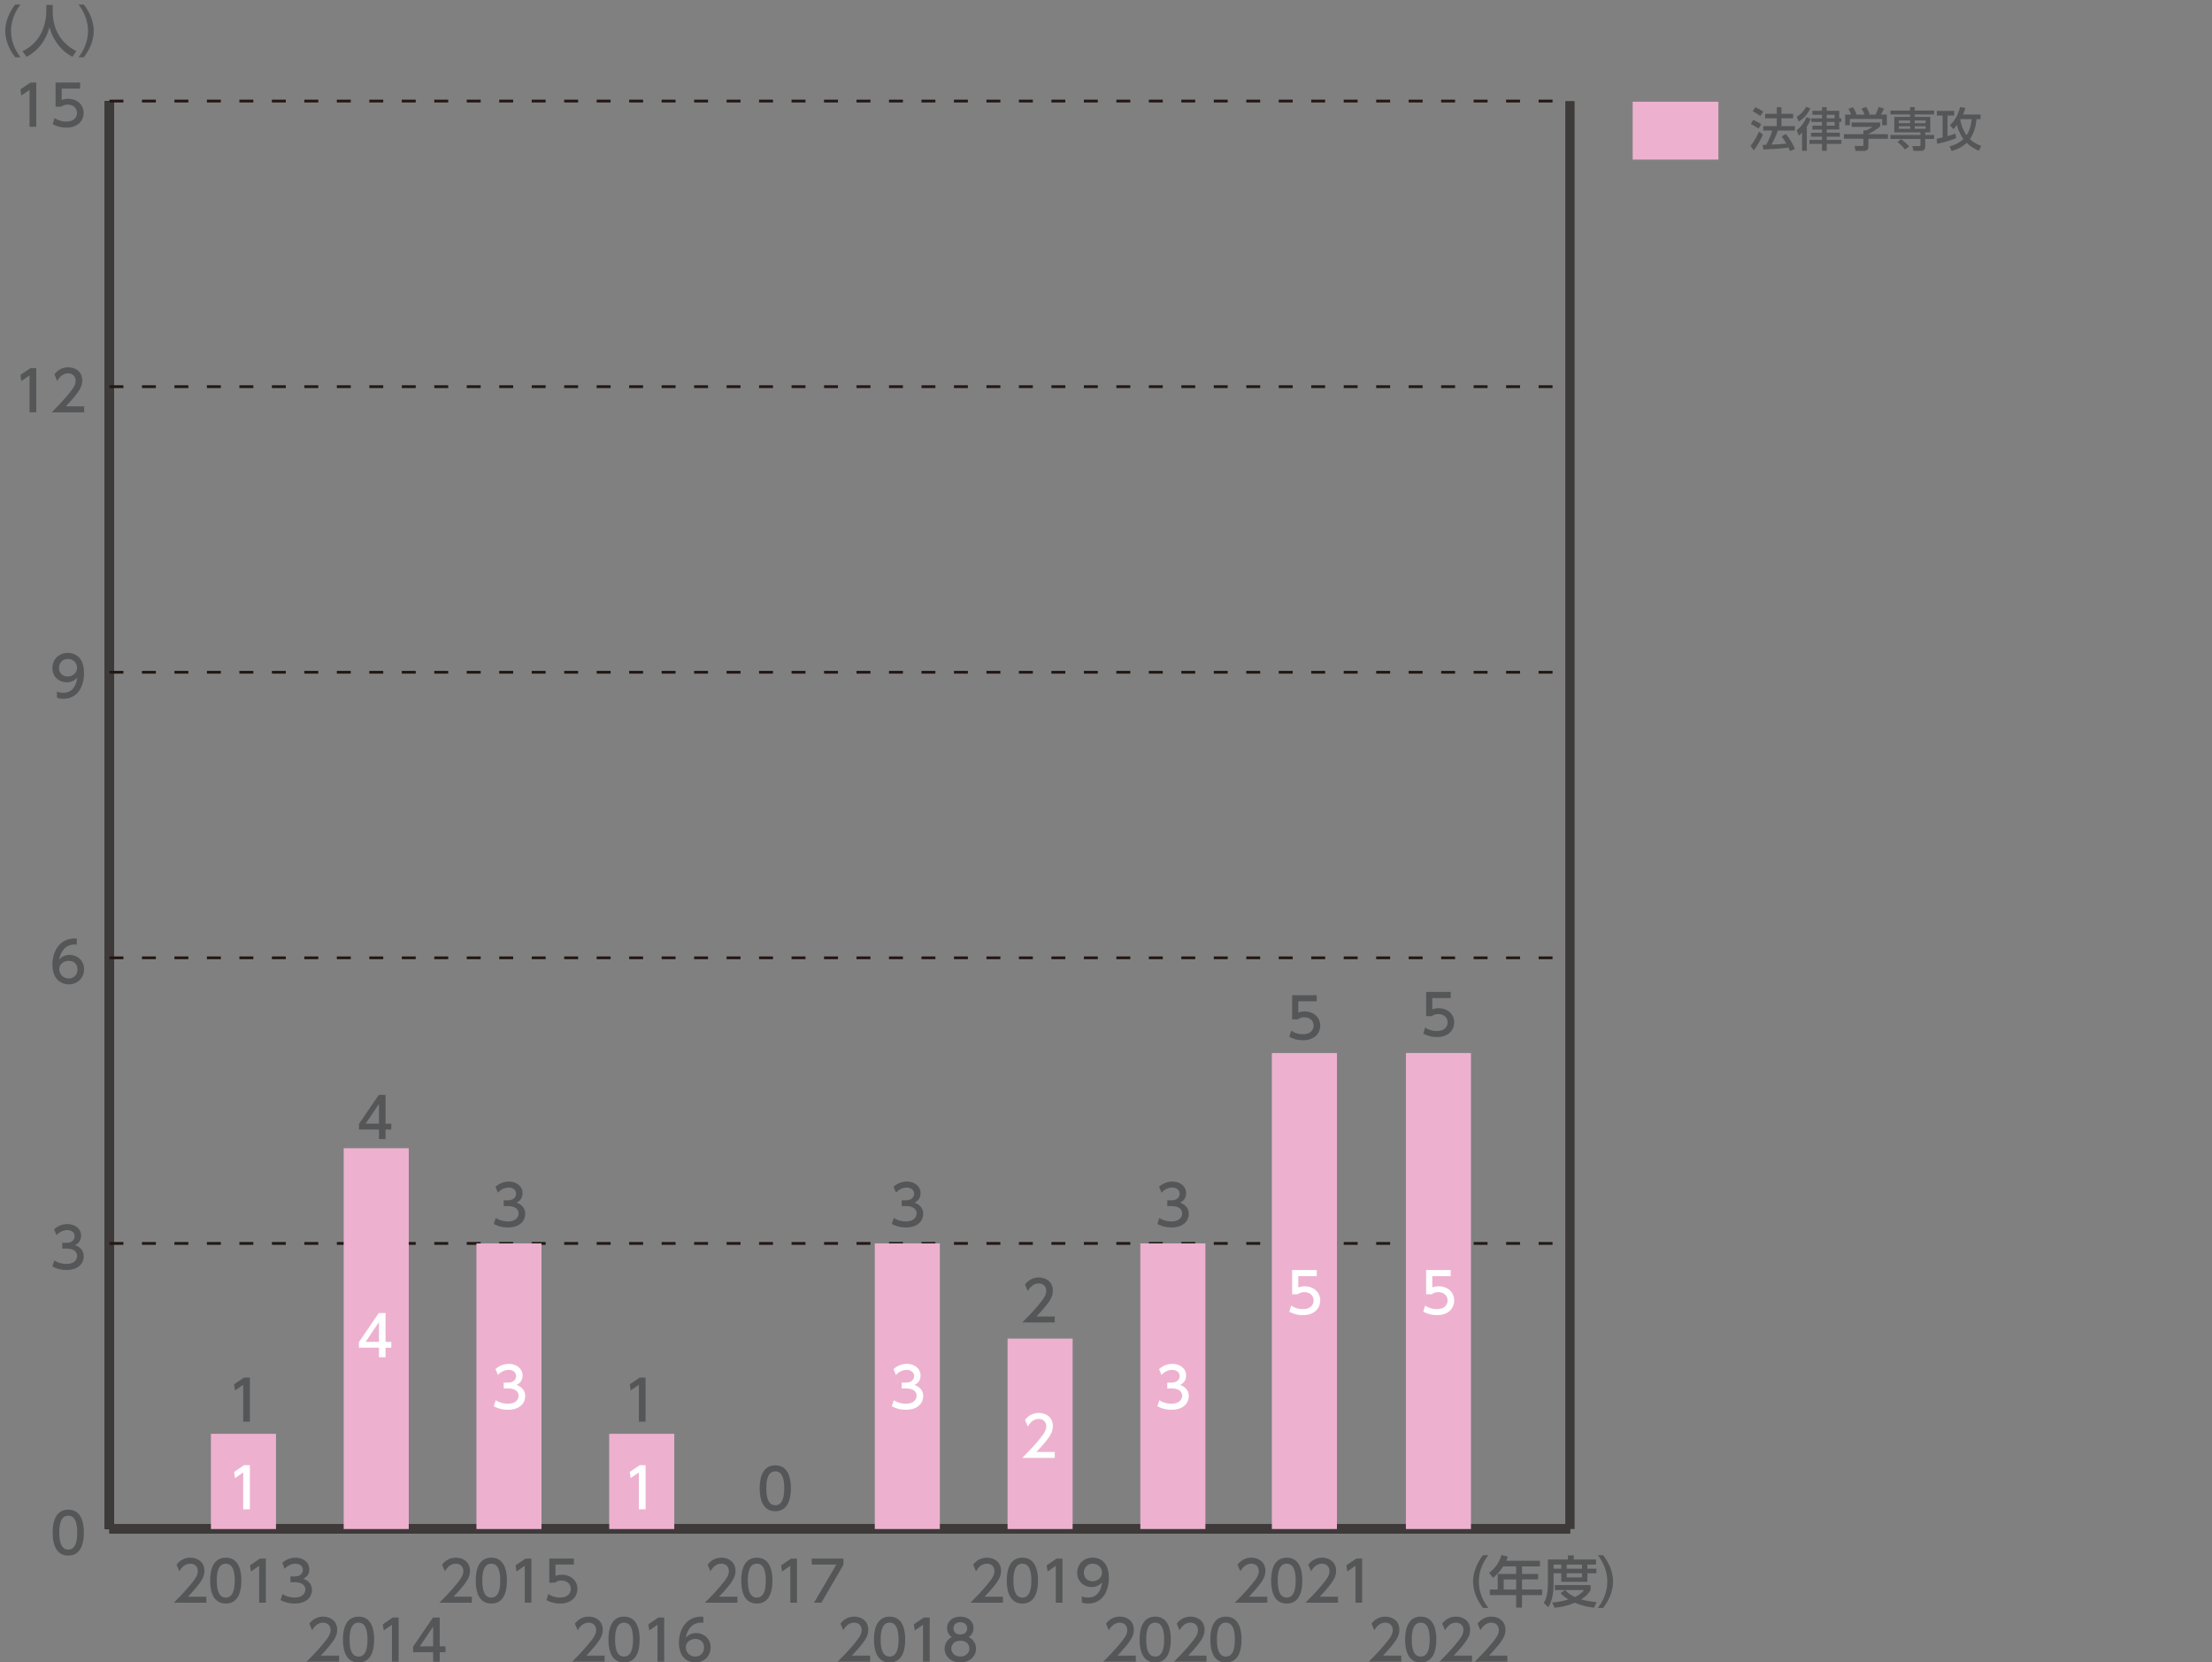 <?xml version="1.0" encoding="utf-8"?>
<!-- Generator: Adobe Illustrator 27.7.0, SVG Export Plug-In . SVG Version: 6.00 Build 0)  -->
<svg version="1.1" id="レイヤー_1" xmlns="http://www.w3.org/2000/svg" xmlns:xlink="http://www.w3.org/1999/xlink" x="0px"
	 y="0px" width="532.43px" height="400px" viewBox="0 0 532.43 400" style="enable-background:new 0 0 532.43 400;"
	 xml:space="preserve">
<rect x="0" y="0" width="532.43" height="400" fill="#808080" stroke="none"/>
<style type="text/css">
	.st0{fill:none;stroke:#000000;stroke-width:2.234;stroke-miterlimit:10;}
	.st1{fill:none;stroke:#3E3A39;stroke-width:2.234;stroke-miterlimit:10;}
	.st2{fill:#555657;}
	.st3{fill:none;stroke:#231815;stroke-width:0.67;stroke-miterlimit:10;stroke-dasharray:3.351,4.467;}
	.st4{fill:#EDB1CF;}
	.st5{fill:#FFFFFF;}
</style>
<g>
	<line class="st0" x1="26.35" y1="367.96" x2="377.89" y2="367.96"/>
	<g>
		<g>
			<line class="st0" x1="26.35" y1="367.96" x2="26.35" y2="24.32"/>
			<line class="st1" x1="377.89" y1="367.96" x2="377.89" y2="24.32"/>
		</g>
	</g>
</g>
<g>
	<g>
		<g>
			<path class="st2" d="M12.68,368.82c0-1.03,0-5.52,3.75-5.52s3.75,4.5,3.75,5.52c0,1.03,0,5.53-3.75,5.53
				S12.68,369.85,12.68,368.82z M18.59,368.82c0-2.05-0.39-4.07-2.16-4.07s-2.16,2.04-2.16,4.07c0,2.16,0.44,4.09,2.16,4.09
				C18.2,372.91,18.59,370.84,18.59,368.82z"/>
		</g>
		<g>
			<path class="st2" d="M13.07,303.33c0.86,0.58,1.89,0.84,2.92,0.84c1.9,0,2.58-1.04,2.58-1.95c0-0.94-0.78-1.74-2.53-1.74h-1.06
				v-1.39H16c1.45,0,1.97-0.87,1.97-1.58c0-1.02-0.9-1.49-1.77-1.49c-1,0-1.94,0.48-2.61,1.23l-0.58-1.43
				c1.02-0.9,2.18-1.25,3.2-1.25c1.75,0,3.31,1.03,3.31,2.83c0,1.5-1.06,2.05-1.45,2.25c0.55,0.21,2.09,0.8,2.09,2.72
				c0,1.43-1.07,3.25-4.18,3.25c-1.39,0-2.42-0.33-3.38-0.84L13.07,303.33z"/>
		</g>
		<g>
			<path class="st2" d="M18.49,227.32c-0.31-0.01-0.33-0.03-0.47-0.03c-2.25,0-3.36,1.57-3.79,3.64c0.54-0.59,1.34-1.14,2.54-1.14
				c1.78,0,3.47,1.31,3.47,3.47c0,2.12-1.65,3.63-3.68,3.63c-1.7,0-3.95-1.08-3.95-4.79c0-2.93,1.63-6.26,5.34-6.26
				c0.19,0,0.31,0,0.54,0.03V227.32z M16.56,231.22c-1.03,0-2.3,0.66-2.3,2c0,1.11,0.87,2.24,2.26,2.24c1.38,0,2.13-1.02,2.13-2.12
				C18.65,231.46,17.14,231.22,16.56,231.22z"/>
		</g>
		<g>
			<path class="st2" d="M13.72,166.43c0.48,0.2,0.96,0.29,1.49,0.29c2.18,0,3.13-1.61,3.4-3.66c-0.38,0.39-1.1,1.14-2.55,1.14
				c-1.83,0-3.46-1.33-3.46-3.44c0-2.06,1.57-3.64,3.71-3.64c1.16,0,3.91,0.51,3.91,4.85c0,3.64-1.85,6.2-4.97,6.2
				c-0.86,0-1.31-0.17-1.54-0.27V166.43z M16.29,162.8c1.18,0,2.26-0.83,2.26-2.09c0-1.14-0.86-2.14-2.21-2.14
				c-1.49,0-2.14,1.21-2.14,2.14C14.21,162.16,15.26,162.8,16.29,162.8z"/>
		</g>
		<g>
			<path class="st2" d="M7.32,88.6h1.41v10.62H7.11v-8.88l-1.98,1.37l-0.21-1.49L7.32,88.6z"/>
			<path class="st2" d="M20.26,97.78v1.45h-7.82c1.16-1.16,2.4-2.43,3.76-4.03c1.62-1.9,2.01-2.69,2.01-3.59
				c0-1.04-0.72-1.77-1.81-1.77c-1.58,0-2.37,1.41-2.63,1.83l-0.67-1.59c0.83-1.1,1.96-1.69,3.34-1.69c1.51,0,3.36,0.87,3.36,3.17
				c0,1.51-0.63,2.68-3.94,6.22H20.26z"/>
		</g>
		<g>
			<path class="st2" d="M7.32,19.88h1.41V30.5H7.11v-8.88l-1.98,1.37L4.92,21.5L7.32,19.88z"/>
			<path class="st2" d="M19.28,21.32h-4.43v2.72c0.33-0.12,0.76-0.27,1.53-0.27c2.28,0,3.75,1.51,3.75,3.42
				c0,1.67-1.21,3.52-4.19,3.52c-1.18,0-2.21-0.27-3.25-0.83l0.44-1.46c0.86,0.58,1.77,0.84,2.8,0.84c2.05,0,2.61-1.21,2.61-2.09
				c0-1.25-1.02-2-2.26-2c-0.55,0-1.11,0.15-1.53,0.51h-1.38v-5.81h5.92V21.32z"/>
		</g>
	</g>
	<line class="st1" x1="26.35" y1="367.96" x2="26.35" y2="24.32"/>
	<g>
		<g>
			<line class="st1" x1="26.35" y1="367.96" x2="377.89" y2="367.96"/>
			<line class="st3" x1="26.35" y1="299.23" x2="377.89" y2="299.23"/>
			<line class="st3" x1="26.35" y1="230.5" x2="377.89" y2="230.5"/>
			<line class="st3" x1="26.35" y1="161.78" x2="377.89" y2="161.78"/>
			<line class="st3" x1="26.35" y1="93.05" x2="377.89" y2="93.05"/>
			<line class="st3" x1="26.35" y1="24.32" x2="377.89" y2="24.32"/>
		</g>
	</g>
</g>
<g>
	<g>
		<g>
			<rect x="50.77" y="345.05" class="st4" width="15.66" height="22.91"/>
			<rect x="82.73" y="276.32" class="st4" width="15.66" height="91.64"/>
			<rect x="114.68" y="299.23" class="st4" width="15.66" height="68.73"/>
			<rect x="146.64" y="345.05" class="st4" width="15.66" height="22.91"/>
			<rect x="178.6" y="367.96" class="st4" width="15.66" height="0"/>
			<rect x="210.56" y="299.23" class="st4" width="15.66" height="68.73"/>
			<rect x="242.52" y="322.14" class="st4" width="15.66" height="45.82"/>
		</g>
	</g>
</g>
<g>
	<g>
		<path class="st2" d="M241.41,384.24v1.45h-7.82c1.16-1.16,2.4-2.42,3.76-4.03c1.62-1.9,2.01-2.69,2.01-3.59
			c0-1.04-0.72-1.77-1.81-1.77c-1.58,0-2.37,1.4-2.63,1.83l-0.67-1.59c0.83-1.1,1.96-1.69,3.34-1.69c1.51,0,3.36,0.87,3.36,3.18
			c0,1.51-0.63,2.68-3.94,6.21H241.41z"/>
		<path class="st2" d="M242.34,380.37c0-1.03,0-5.52,3.75-5.52c3.75,0,3.75,4.5,3.75,5.52c0,1.03,0,5.53-3.75,5.53
			C242.34,385.9,242.34,381.4,242.34,380.37z M248.25,380.37c0-2.05-0.39-4.07-2.16-4.07c-1.77,0-2.16,2.04-2.16,4.07
			c0,2.16,0.44,4.09,2.16,4.09C247.86,384.45,248.25,382.39,248.25,380.37z"/>
		<path class="st2" d="M254.33,375.07h1.41v10.62h-1.61v-8.88l-1.98,1.37l-0.21-1.49L254.33,375.07z"/>
		<path class="st2" d="M260.4,384.16c0.48,0.2,0.96,0.29,1.49,0.29c2.18,0,3.13-1.61,3.4-3.66c-0.38,0.39-1.1,1.14-2.55,1.14
			c-1.83,0-3.46-1.33-3.46-3.44c0-2.06,1.57-3.65,3.71-3.65c1.16,0,3.91,0.51,3.91,4.85c0,3.65-1.85,6.2-4.97,6.2
			c-0.86,0-1.31-0.17-1.54-0.27V384.16z M262.98,380.53c1.18,0,2.26-0.83,2.26-2.09c0-1.14-0.86-2.14-2.21-2.14
			c-1.49,0-2.14,1.2-2.14,2.14C260.89,379.89,261.94,380.53,262.98,380.53z"/>
	</g>
	<g>
		<path class="st2" d="M209.45,398.43v1.45h-7.82c1.16-1.16,2.4-2.43,3.76-4.03c1.62-1.9,2.01-2.69,2.01-3.59
			c0-1.04-0.72-1.77-1.81-1.77c-1.58,0-2.37,1.41-2.63,1.83l-0.67-1.59c0.83-1.1,1.96-1.69,3.34-1.69c1.51,0,3.36,0.87,3.36,3.17
			c0,1.51-0.63,2.68-3.94,6.22H209.45z"/>
		<path class="st2" d="M210.38,394.56c0-1.03,0-5.52,3.75-5.52c3.75,0,3.75,4.5,3.75,5.52c0,1.03,0,5.53-3.75,5.53
			C210.38,400.09,210.38,395.59,210.38,394.56z M216.29,394.56c0-2.05-0.39-4.07-2.16-4.07c-1.77,0-2.16,2.04-2.16,4.07
			c0,2.16,0.44,4.09,2.16,4.09C215.9,398.65,216.29,396.58,216.29,394.56z"/>
		<path class="st2" d="M222.37,389.26h1.41v10.62h-1.61V391l-1.98,1.37l-0.21-1.49L222.37,389.26z"/>
		<path class="st2" d="M234.93,396.76c0,1.96-1.71,3.34-3.78,3.34c-2.06,0-3.78-1.38-3.78-3.34c0-1.46,0.91-2.38,1.75-2.8
			c-0.79-0.48-1.16-1.34-1.16-2.16c0-1.58,1.25-2.76,3.19-2.76c1.93,0,3.19,1.18,3.19,2.76c0,0.82-0.38,1.68-1.17,2.16
			C234.02,394.38,234.93,395.3,234.93,396.76z M233.34,396.73c0-0.78-0.54-1.9-2.18-1.9c-1.63,0-2.18,1.11-2.18,1.9
			c0,1.06,0.91,1.92,2.18,1.92S233.34,397.79,233.34,396.73z M232.8,391.87c0-0.99-0.79-1.49-1.65-1.49c-0.86,0-1.65,0.51-1.65,1.47
			c0,0.64,0.38,1.49,1.65,1.49C232.41,393.34,232.8,392.5,232.8,391.87z"/>
	</g>
	<g>
		<path class="st2" d="M177.49,384.24v1.45h-7.82c1.16-1.16,2.4-2.42,3.76-4.03c1.62-1.9,2.01-2.69,2.01-3.59
			c0-1.04-0.72-1.77-1.81-1.77c-1.58,0-2.37,1.4-2.63,1.83l-0.67-1.59c0.83-1.1,1.96-1.69,3.34-1.69c1.51,0,3.36,0.87,3.36,3.18
			c0,1.51-0.63,2.68-3.94,6.21H177.49z"/>
		<path class="st2" d="M178.42,380.37c0-1.03,0-5.52,3.75-5.52c3.75,0,3.75,4.5,3.75,5.52c0,1.03,0,5.53-3.75,5.53
			C178.42,385.9,178.42,381.4,178.42,380.37z M184.33,380.37c0-2.05-0.39-4.07-2.16-4.07c-1.77,0-2.16,2.04-2.16,4.07
			c0,2.16,0.44,4.09,2.16,4.09C183.94,384.45,184.33,382.39,184.33,380.37z"/>
		<path class="st2" d="M190.42,375.07h1.41v10.62h-1.61v-8.88l-1.98,1.37l-0.21-1.49L190.42,375.07z"/>
		<path class="st2" d="M203.01,375.07v1.5l-5.3,9.12h-1.78l5.38-9.17h-5.93v-1.45H203.01z"/>
	</g>
	<g>
		<path class="st2" d="M145.54,398.43v1.45h-7.82c1.16-1.16,2.4-2.43,3.76-4.03c1.62-1.9,2.01-2.69,2.01-3.59
			c0-1.04-0.72-1.77-1.81-1.77c-1.58,0-2.37,1.41-2.63,1.83l-0.67-1.59c0.83-1.1,1.96-1.69,3.34-1.69c1.51,0,3.36,0.87,3.36,3.17
			c0,1.51-0.63,2.68-3.94,6.22H145.54z"/>
		<path class="st2" d="M146.46,394.56c0-1.03,0-5.52,3.75-5.52s3.75,4.5,3.75,5.52c0,1.03,0,5.53-3.75,5.53
			S146.46,395.59,146.46,394.56z M152.37,394.56c0-2.05-0.39-4.07-2.16-4.07c-1.77,0-2.16,2.04-2.16,4.07
			c0,2.16,0.44,4.09,2.16,4.09C151.98,398.65,152.37,396.58,152.37,394.56z"/>
		<path class="st2" d="M158.46,389.26h1.41v10.62h-1.61V391l-1.98,1.37l-0.21-1.49L158.46,389.26z"/>
		<path class="st2" d="M169.3,390.52c-0.31-0.01-0.33-0.03-0.47-0.03c-2.25,0-3.36,1.57-3.79,3.64c0.54-0.59,1.34-1.14,2.54-1.14
			c1.78,0,3.47,1.31,3.47,3.47c0,2.12-1.65,3.63-3.68,3.63c-1.7,0-3.95-1.08-3.95-4.79c0-2.93,1.63-6.26,5.34-6.26
			c0.19,0,0.31,0,0.54,0.03V390.52z M167.37,394.41c-1.03,0-2.3,0.66-2.3,2c0,1.11,0.87,2.24,2.26,2.24c1.38,0,2.13-1.02,2.13-2.12
			C169.46,394.66,167.95,394.41,167.37,394.41z"/>
	</g>
	<g>
		<path class="st2" d="M113.58,384.24v1.45h-7.82c1.16-1.16,2.4-2.42,3.76-4.03c1.62-1.9,2.01-2.69,2.01-3.59
			c0-1.04-0.72-1.77-1.81-1.77c-1.58,0-2.37,1.4-2.63,1.83l-0.67-1.59c0.83-1.1,1.96-1.69,3.34-1.69c1.51,0,3.36,0.87,3.36,3.18
			c0,1.51-0.63,2.68-3.94,6.21H113.58z"/>
		<path class="st2" d="M114.51,380.37c0-1.03,0-5.52,3.75-5.52c3.75,0,3.75,4.5,3.75,5.52c0,1.03,0,5.53-3.75,5.53
			C114.51,385.9,114.51,381.4,114.51,380.37z M120.41,380.37c0-2.05-0.39-4.07-2.16-4.07c-1.77,0-2.16,2.04-2.16,4.07
			c0,2.16,0.44,4.09,2.16,4.09C120.03,384.45,120.41,382.39,120.41,380.37z"/>
		<path class="st2" d="M126.5,375.07h1.41v10.62h-1.61v-8.88l-1.98,1.37l-0.21-1.49L126.5,375.07z"/>
		<path class="st2" d="M138.13,376.51h-4.43v2.72c0.33-0.12,0.76-0.27,1.53-0.27c2.28,0,3.75,1.51,3.75,3.42
			c0,1.67-1.21,3.52-4.19,3.52c-1.18,0-2.21-0.27-3.25-0.83l0.44-1.46c0.86,0.58,1.77,0.84,2.8,0.84c2.05,0,2.61-1.2,2.61-2.09
			c0-1.25-1.02-2-2.26-2c-0.55,0-1.11,0.15-1.53,0.51h-1.38v-5.81h5.92V376.51z"/>
	</g>
	<g>
		<path class="st2" d="M81.62,398.43v1.45H73.8c1.16-1.16,2.4-2.43,3.76-4.03c1.62-1.9,2.01-2.69,2.01-3.59
			c0-1.04-0.72-1.77-1.81-1.77c-1.58,0-2.37,1.41-2.63,1.83l-0.67-1.59c0.83-1.1,1.96-1.69,3.34-1.69c1.51,0,3.36,0.87,3.36,3.17
			c0,1.51-0.63,2.68-3.94,6.22H81.62z"/>
		<path class="st2" d="M82.55,394.56c0-1.03,0-5.52,3.75-5.52s3.75,4.5,3.75,5.52c0,1.03,0,5.53-3.75,5.53
			S82.55,395.59,82.55,394.56z M88.46,394.56c0-2.05-0.39-4.07-2.16-4.07c-1.77,0-2.16,2.04-2.16,4.07c0,2.16,0.44,4.09,2.16,4.09
			C88.07,398.65,88.46,396.58,88.46,394.56z"/>
		<path class="st2" d="M94.54,389.26h1.41v10.62h-1.61V391l-1.98,1.37l-0.21-1.49L94.54,389.26z"/>
		<path class="st2" d="M104.26,399.88v-2.28h-4.82v-1.35l4.78-6.99h1.62v6.94h1.39v1.41h-1.39v2.28H104.26z M101.04,396.2h3.22
			v-4.77L101.04,396.2z"/>
	</g>
	<g>
		<path class="st2" d="M49.66,384.24v1.45h-7.82c1.16-1.16,2.4-2.42,3.76-4.03c1.62-1.9,2.01-2.69,2.01-3.59
			c0-1.04-0.72-1.77-1.81-1.77c-1.58,0-2.37,1.4-2.63,1.83l-0.67-1.59c0.83-1.1,1.96-1.69,3.34-1.69c1.51,0,3.36,0.87,3.36,3.18
			c0,1.51-0.63,2.68-3.94,6.21H49.66z"/>
		<path class="st2" d="M50.59,380.37c0-1.03,0-5.52,3.75-5.52c3.75,0,3.75,4.5,3.75,5.52c0,1.03,0,5.53-3.75,5.53
			C50.59,385.9,50.59,381.4,50.59,380.37z M56.5,380.37c0-2.05-0.39-4.07-2.16-4.07s-2.16,2.04-2.16,4.07
			c0,2.16,0.44,4.09,2.16,4.09C56.11,384.45,56.5,382.39,56.5,380.37z"/>
		<path class="st2" d="M62.58,375.07h1.41v10.62h-1.61v-8.88l-1.98,1.37l-0.21-1.49L62.58,375.07z"/>
		<path class="st2" d="M68,383.61c0.86,0.58,1.89,0.84,2.92,0.84c1.9,0,2.58-1.04,2.58-1.95c0-0.94-0.78-1.74-2.53-1.74h-1.06v-1.39
			h1.02c1.45,0,1.97-0.87,1.97-1.58c0-1.02-0.9-1.49-1.77-1.49c-1,0-1.94,0.48-2.61,1.23l-0.58-1.43c1.02-0.9,2.18-1.25,3.2-1.25
			c1.75,0,3.31,1.03,3.31,2.83c0,1.5-1.06,2.05-1.45,2.25c0.55,0.21,2.09,0.8,2.09,2.72c0,1.43-1.07,3.25-4.18,3.25
			c-1.39,0-2.42-0.33-3.38-0.84L68,383.61z"/>
	</g>
</g>
<g>
	<g>
		<g>
			<path class="st2" d="M3.67,13.79c-2.26-2.84-2.4-5.5-2.4-6.35s0.13-3.51,2.4-6.35h1.27C3.51,2.92,2.65,5.13,2.65,7.44
				s0.87,4.53,2.29,6.35H3.67z"/>
			<path class="st2" d="M11.12,1.19h1.57v1.65c0,2.6,0.82,6.97,5.67,9.46l-0.92,1.37c-2.46-1.23-4.61-3.74-5.53-7.13
				c-0.83,3.22-2.84,5.75-5.5,7.13l-0.99-1.34c1.96-0.95,3.59-2.48,4.54-4.45c0.72-1.49,1.18-3.35,1.18-4.98V1.19z"/>
			<path class="st2" d="M18.89,13.79c1.43-1.81,2.29-4.03,2.29-6.35s-0.86-4.54-2.29-6.35h1.27c2.17,2.71,2.4,5.32,2.4,6.35
				s-0.23,3.64-2.4,6.35H18.89z"/>
		</g>
	</g>
</g>
<g>
	<g>
		<path class="st2" d="M356.97,386.95c-2.26-2.84-2.4-5.5-2.4-6.35c0-0.84,0.13-3.51,2.4-6.35h1.27c-1.43,1.82-2.29,4.03-2.29,6.35
			c0,2.32,0.87,4.53,2.29,6.35H356.97z"/>
		<path class="st2" d="M370.66,375.61v1.35h-4.31v1.82h3.89v1.31h-3.89v2.42h4.84v1.35h-4.84v3.01h-1.41v-3.01h-6.34v-1.35h1.9
			v-3.74h4.43v-1.82h-3.11c-0.95,1.49-1.74,2.17-2.44,2.75l-0.95-1.19c1.45-1.1,2.45-2.48,2.97-4.29l1.53,0.38
			c-0.17,0.52-0.25,0.7-0.39,1H370.66z M364.94,380.1h-3v2.42h3V380.1z"/>
		<path class="st2" d="M372.58,375.29h4.82v-0.99h1.41v0.99h5.36v1.23h-2.09v0.99h2.17v1.1h-2.17v2.06h-6.28v-2.06h-1.85v2.44
			c0,2.05-0.28,4.19-1.27,5.73l-1.1-1.04c0.8-1.18,1-2.96,1-4.72V375.29z M376.72,382.65c0.39,0.39,1.07,1.09,2.36,1.68
			c1.42-0.68,1.88-1.29,2.17-1.69h-6.99v-1.2h8.6v1.2c-0.2,0.35-0.72,1.26-2.28,2.25c1.15,0.33,2.25,0.52,3.72,0.66l-0.62,1.33
			c-0.64-0.07-2.52-0.28-4.61-1.19c-2.04,0.88-3.8,1.11-4.9,1.22l-0.55-1.25c0.74-0.08,2.06-0.2,3.91-0.75
			c-1.23-0.75-1.7-1.29-1.92-1.54L376.72,382.65z M373.95,376.52v0.99h1.85v-0.99H373.95z M377.11,376.52v0.99h3.68v-0.99H377.11z
			 M377.11,378.61v0.99h3.68v-0.99H377.11z"/>
		<path class="st2" d="M384.59,386.95c1.43-1.81,2.29-4.03,2.29-6.35c0-2.32-0.86-4.54-2.29-6.35h1.27c2.17,2.71,2.4,5.32,2.4,6.35
			c0,1.03-0.23,3.64-2.4,6.35H384.59z"/>
	</g>
</g>
<rect x="392.99" y="24.48" class="st4" width="20.63" height="13.93"/>
<g>
	<path class="st2" d="M424.35,32.39c-0.47,1.09-1.42,2.8-2.22,3.81l-0.76-1.12c0.49-0.58,0.98-1.19,2.05-3.41L424.35,32.39z
		 M421.99,28.85c0.86,0.39,1.39,0.69,1.96,1.06l-0.69,1.04c-0.58-0.44-1.16-0.78-1.83-1.08L421.99,28.85z M422.52,25.79
		c0.46,0.19,1.51,0.78,1.91,1.08l-0.74,1.05c-0.53-0.41-0.66-0.49-1.81-1.17L422.52,25.79z M427.93,31.4
		c-0.42,1.28-0.86,2.19-1.54,3.39c1.29-0.04,1.79-0.06,3.6-0.23c-0.44-0.77-0.92-1.42-1.16-1.73l1.02-0.57
		c1.05,1.2,1.81,2.67,2.19,3.57l-1.16,0.54c-0.15-0.34-0.25-0.57-0.39-0.87c-1.62,0.27-4.81,0.44-6.05,0.48l-0.17-1.11
		c0.16,0,0.76-0.02,0.85-0.02c0.74-1.35,1.14-2.26,1.45-3.43h-2.14v-1.07h3.24v-1.88h-2.8v-1.08h2.8v-1.58h1.13v1.58h2.81v1.08
		h-2.81v1.88h3.23v1.07H427.93z"/>
	<path class="st2" d="M435.86,28.6c-0.13,0.38-0.38,1.03-0.96,1.88v5.81h-1.14v-4.37c-0.4,0.42-0.56,0.52-0.8,0.7l-0.5-1.26
		c0.79-0.62,1.55-1.4,2.39-3.15L435.86,28.6z M435.74,26.08c-0.92,1.96-2.12,2.75-2.77,3.16l-0.5-1.12c1.4-0.85,2.09-2.08,2.28-2.43
		L435.74,26.08z M439.7,25.78v0.88h3.01v1.81h0.51v0.87h-0.51v1.83h-3.01v0.76h3.15v0.96h-3.15v0.77h3.52v0.97h-3.52v1.64h-1.14
		v-1.64h-3.03v-0.97h3.03V32.9h-2.66v-0.96h2.66v-0.76h-2.31v-0.94h2.31v-0.89h-2.57v-0.87h2.57v-0.86h-2.31v-0.95h2.31v-0.88H439.7
		z M439.7,27.61v0.86h1.89v-0.86H439.7z M439.7,29.35v0.89h1.89v-0.89H439.7z"/>
	<path class="st2" d="M452.58,29.48v0.93c-0.64,0.57-1.97,1.43-2.85,1.79v0.09h4.7v1.1h-4.7v2c0,0.8-0.8,0.93-0.92,0.93h-2.19
		l-0.21-1.19h1.8c0.31,0,0.31-0.16,0.31-0.36v-1.39h-4.68v-1.1h4.68v-0.87h0.49c0.38-0.12,1.15-0.44,1.66-0.88h-4.98v-1.05H452.58z
		 M445.59,27.58c-0.23-0.6-0.51-1.11-0.67-1.38l1.08-0.4c0.3,0.43,0.65,1.08,0.84,1.68l-0.26,0.1h2.24
		c-0.28-0.65-0.49-1.03-0.76-1.44l1.11-0.43c0.23,0.36,0.67,1.18,0.85,1.74l-0.37,0.12h1.81c0.13-0.26,0.3-0.59,0.74-1.83l1.28,0.38
		c-0.26,0.59-0.4,0.88-0.74,1.45h1.42v2.56h-1.13v-1.5h-7.77v1.5h-1.13v-2.56H445.59z"/>
	<path class="st2" d="M459.77,25.77h1.11v0.84h4.66v0.94h-4.66v0.58h3.73v3.72h-1.21v0.63h2.14v0.95h-2.14v1.92
		c0,0.91-0.8,0.95-0.95,0.95h-1.87l-0.3-1.15h1.75c0.2,0,0.22-0.04,0.22-0.29v-1.43h-7.22v-0.95h7.22v-0.63h-6.29v-3.72h3.8v-0.58
		h-4.73v-0.94h4.73V25.77z M458.54,35.99c-0.64-0.87-1.55-1.61-1.8-1.81l0.85-0.7c0.43,0.31,1.45,1.14,1.96,1.75L458.54,35.99z
		 M459.77,28.99h-2.72v0.65h2.72V28.99z M459.77,30.38h-2.72V31h2.72V30.38z M463.5,28.99h-2.63v0.65h2.63V28.99z M463.5,30.38
		h-2.63V31h2.63V30.38z"/>
	<path class="st2" d="M466.14,33.39c0.31-0.04,0.49-0.08,1.45-0.31v-5.27h-1.39v-1.13h4.19v1.13h-1.62v4.95
		c0.48-0.13,1.4-0.4,1.92-0.62l0.15,1.1c-1.14,0.51-3.36,1.12-4.56,1.36L466.14,33.39z M476.72,27.55v1.12h-0.95
		c-0.19,1.79-0.65,3.44-1.62,4.82c0.83,0.78,1.74,1.26,2.73,1.6l-0.56,1.18c-0.86-0.36-1.93-0.88-2.93-1.91
		c-0.68,0.67-1.71,1.4-3.62,1.99l-0.51-1.14c1.75-0.45,2.72-1.17,3.34-1.75c-0.37-0.49-1.12-1.57-1.57-3.39
		c-0.45,0.63-0.7,0.86-0.87,1.01l-0.82-0.97c1.13-0.92,2.03-2.63,2.45-4.34l1.27,0.18c-0.1,0.42-0.19,0.8-0.56,1.61H476.72z
		 M471.93,28.66c-0.02,0.04-0.07,0.12-0.1,0.17c0.26,1.36,0.74,2.63,1.52,3.72c0.32-0.48,1.03-1.57,1.24-3.89H471.93z"/>
</g>
<g>
	<g>
		<path class="st5" d="M91.22,326.6v-2.28H86.4v-1.35l4.78-6.99h1.62v6.94h1.39v1.41h-1.39v2.28H91.22z M88.01,322.92h3.21v-4.77
			L88.01,322.92z"/>
	</g>
</g>
<g>
	<g>
		<path class="st5" d="M119.33,336.97c0.86,0.58,1.89,0.84,2.92,0.84c1.9,0,2.58-1.04,2.58-1.95c0-0.94-0.78-1.74-2.53-1.74h-1.06
			v-1.39h1.02c1.45,0,1.97-0.87,1.97-1.58c0-1.02-0.9-1.49-1.77-1.49c-1,0-1.94,0.48-2.61,1.23l-0.58-1.43
			c1.02-0.9,2.18-1.25,3.2-1.25c1.75,0,3.31,1.03,3.31,2.83c0,1.5-1.06,2.05-1.45,2.25c0.55,0.21,2.09,0.8,2.09,2.72
			c0,1.43-1.07,3.25-4.18,3.25c-1.39,0-2.42-0.33-3.38-0.84L119.33,336.97z"/>
	</g>
</g>
<g>
	<g>
		<path class="st5" d="M153.98,352.6h1.41v10.62h-1.61v-8.88l-1.98,1.37l-0.21-1.49L153.98,352.6z"/>
	</g>
</g>
<g>
	<g>
		<path class="st5" d="M253.88,349.4v1.45h-7.82c1.16-1.16,2.4-2.42,3.76-4.03c1.62-1.9,2.01-2.69,2.01-3.59
			c0-1.04-0.72-1.77-1.81-1.77c-1.58,0-2.37,1.41-2.63,1.84l-0.67-1.59c0.83-1.1,1.96-1.69,3.34-1.69c1.51,0,3.36,0.87,3.36,3.18
			c0,1.51-0.63,2.68-3.94,6.21H253.88z"/>
	</g>
</g>
<g>
	<g>
		<path class="st5" d="M215.13,336.97c0.86,0.58,1.89,0.84,2.92,0.84c1.9,0,2.58-1.04,2.58-1.95c0-0.94-0.78-1.74-2.53-1.74h-1.06
			v-1.39h1.02c1.45,0,1.97-0.87,1.97-1.58c0-1.02-0.9-1.49-1.77-1.49c-1,0-1.94,0.48-2.61,1.23l-0.58-1.43
			c1.02-0.9,2.18-1.25,3.2-1.25c1.75,0,3.31,1.03,3.31,2.83c0,1.5-1.06,2.05-1.45,2.25c0.55,0.21,2.09,0.8,2.09,2.72
			c0,1.43-1.07,3.25-4.18,3.25c-1.39,0-2.42-0.33-3.38-0.84L215.13,336.97z"/>
	</g>
</g>
<g>
	<g>
		<path class="st5" d="M58.74,352.6h1.41v10.62h-1.61v-8.88l-1.98,1.37l-0.21-1.49L58.74,352.6z"/>
	</g>
</g>
<g>
	<g>
		<path class="st2" d="M91.22,274.1v-2.28H86.4v-1.35l4.78-6.99h1.62v6.94h1.39v1.41h-1.39v2.28H91.22z M88.01,270.41h3.21v-4.77
			L88.01,270.41z"/>
	</g>
</g>
<g>
	<g>
		<path class="st2" d="M119.33,293.1c0.86,0.58,1.89,0.84,2.92,0.84c1.9,0,2.58-1.04,2.58-1.95c0-0.94-0.78-1.74-2.53-1.74h-1.06
			v-1.39h1.02c1.45,0,1.97-0.87,1.97-1.58c0-1.02-0.9-1.49-1.77-1.49c-1,0-1.94,0.48-2.61,1.23l-0.58-1.43
			c1.02-0.9,2.18-1.25,3.2-1.25c1.75,0,3.31,1.03,3.31,2.83c0,1.5-1.06,2.05-1.45,2.25c0.55,0.21,2.09,0.8,2.09,2.72
			c0,1.43-1.07,3.25-4.18,3.25c-1.39,0-2.42-0.33-3.38-0.84L119.33,293.1z"/>
	</g>
</g>
<g>
	<g>
		<path class="st2" d="M153.98,331.51h1.41v10.62h-1.61v-8.88l-1.98,1.37l-0.21-1.49L153.98,331.51z"/>
	</g>
</g>
<g>
	<g>
		<path class="st2" d="M182.86,358.15c0-1.03,0-5.52,3.75-5.52s3.75,4.5,3.75,5.52c0,1.03,0,5.53-3.75,5.53
			S182.86,359.18,182.86,358.15z M188.77,358.15c0-2.05-0.39-4.07-2.16-4.07s-2.16,2.04-2.16,4.07c0,2.16,0.44,4.09,2.16,4.09
			C188.38,362.23,188.77,360.17,188.77,358.15z"/>
	</g>
</g>
<g>
	<g>
		<path class="st2" d="M253.88,316.8v1.45h-7.82c1.16-1.16,2.4-2.42,3.76-4.03c1.62-1.9,2.01-2.69,2.01-3.59
			c0-1.04-0.72-1.77-1.81-1.77c-1.58,0-2.37,1.41-2.63,1.84l-0.67-1.59c0.83-1.1,1.96-1.69,3.34-1.69c1.51,0,3.36,0.87,3.36,3.18
			c0,1.51-0.63,2.68-3.94,6.21H253.88z"/>
	</g>
</g>
<g>
	<g>
		<path class="st2" d="M215.13,293.1c0.86,0.58,1.89,0.84,2.92,0.84c1.9,0,2.58-1.04,2.58-1.95c0-0.94-0.78-1.74-2.53-1.74h-1.06
			v-1.39h1.02c1.45,0,1.97-0.87,1.97-1.58c0-1.02-0.9-1.49-1.77-1.49c-1,0-1.94,0.48-2.61,1.23l-0.58-1.43
			c1.02-0.9,2.18-1.25,3.2-1.25c1.75,0,3.31,1.03,3.31,2.83c0,1.5-1.06,2.05-1.45,2.25c0.55,0.21,2.09,0.8,2.09,2.72
			c0,1.43-1.07,3.25-4.18,3.25c-1.39,0-2.42-0.33-3.38-0.84L215.13,293.1z"/>
	</g>
</g>
<rect x="306.14" y="253.42" class="st4" width="15.66" height="114.54"/>
<g>
	<path class="st2" d="M305.04,384.24v1.45h-7.82c1.16-1.16,2.4-2.43,3.76-4.03c1.62-1.9,2.01-2.69,2.01-3.59
		c0-1.04-0.72-1.77-1.81-1.77c-1.58,0-2.37,1.41-2.63,1.83l-0.67-1.59c0.83-1.1,1.96-1.69,3.34-1.69c1.51,0,3.36,0.87,3.36,3.17
		c0,1.51-0.63,2.68-3.94,6.22H305.04z"/>
	<path class="st2" d="M305.97,380.37c0-1.03,0-5.52,3.75-5.52c3.75,0,3.75,4.5,3.75,5.52c0,1.03,0,5.53-3.75,5.53
		C305.97,385.9,305.97,381.4,305.97,380.37z M311.87,380.37c0-2.05-0.39-4.07-2.16-4.07c-1.77,0-2.16,2.04-2.16,4.07
		c0,2.16,0.44,4.09,2.16,4.09C311.49,384.45,311.87,382.39,311.87,380.37z"/>
	<path class="st2" d="M322.06,384.24v1.45h-7.82c1.16-1.16,2.4-2.43,3.76-4.03c1.62-1.9,2.01-2.69,2.01-3.59
		c0-1.04-0.72-1.77-1.81-1.77c-1.58,0-2.37,1.41-2.63,1.83l-0.67-1.59c0.83-1.1,1.96-1.69,3.34-1.69c1.51,0,3.36,0.87,3.36,3.17
		c0,1.51-0.63,2.68-3.94,6.22H322.06z"/>
	<path class="st2" d="M326.47,375.06h1.41v10.62h-1.61v-8.88l-1.98,1.37l-0.21-1.49L326.47,375.06z"/>
</g>
<g>
	<g>
		<path class="st5" d="M316.93,307.1h-4.43v2.72c0.33-0.12,0.76-0.27,1.53-0.27c2.28,0,3.75,1.51,3.75,3.42
			c0,1.68-1.21,3.52-4.19,3.52c-1.18,0-2.21-0.27-3.25-0.83l0.44-1.46c0.86,0.58,1.77,0.84,2.8,0.84c2.05,0,2.61-1.21,2.61-2.09
			c0-1.25-1.02-2-2.26-2c-0.55,0-1.11,0.15-1.53,0.51h-1.38v-5.82h5.92V307.1z"/>
	</g>
</g>
<g>
	<g>
		<path class="st2" d="M316.93,240.95h-4.43v2.72c0.33-0.12,0.76-0.27,1.53-0.27c2.28,0,3.75,1.51,3.75,3.42
			c0,1.68-1.21,3.52-4.19,3.52c-1.18,0-2.21-0.27-3.25-0.83l0.44-1.46c0.86,0.58,1.77,0.84,2.8,0.84c2.05,0,2.61-1.21,2.61-2.09
			c0-1.25-1.02-2-2.26-2c-0.55,0-1.11,0.15-1.53,0.51h-1.38v-5.82h5.92V240.95z"/>
	</g>
</g>
<rect x="274.48" y="299.23" class="st4" width="15.66" height="68.73"/>
<g>
	<path class="st2" d="M273.38,398.43v1.45h-7.82c1.16-1.16,2.4-2.43,3.76-4.03c1.62-1.9,2.01-2.69,2.01-3.59
		c0-1.04-0.72-1.77-1.81-1.77c-1.58,0-2.37,1.41-2.63,1.83l-0.67-1.59c0.83-1.1,1.96-1.69,3.34-1.69c1.51,0,3.36,0.87,3.36,3.17
		c0,1.51-0.63,2.68-3.94,6.22H273.38z"/>
	<path class="st2" d="M274.31,394.56c0-1.03,0-5.52,3.75-5.52c3.75,0,3.75,4.5,3.75,5.52c0,1.03,0,5.53-3.75,5.53
		C274.31,400.09,274.31,395.59,274.31,394.56z M280.21,394.56c0-2.05-0.39-4.07-2.16-4.07s-2.16,2.04-2.16,4.07
		c0,2.16,0.44,4.09,2.16,4.09C279.83,398.65,280.21,396.58,280.21,394.56z"/>
	<path class="st2" d="M290.4,398.43v1.45h-7.82c1.16-1.16,2.4-2.43,3.76-4.03c1.62-1.9,2.01-2.69,2.01-3.59
		c0-1.04-0.72-1.77-1.81-1.77c-1.58,0-2.37,1.41-2.63,1.83l-0.67-1.59c0.83-1.1,1.96-1.69,3.34-1.69c1.51,0,3.36,0.87,3.36,3.17
		c0,1.51-0.63,2.68-3.94,6.22H290.4z"/>
	<path class="st2" d="M291.33,394.56c0-1.03,0-5.52,3.75-5.52s3.75,4.5,3.75,5.52c0,1.03,0,5.53-3.75,5.53
		S291.33,395.59,291.33,394.56z M297.23,394.56c0-2.05-0.39-4.07-2.16-4.07s-2.16,2.04-2.16,4.07c0,2.16,0.44,4.09,2.16,4.09
		C296.85,398.65,297.23,396.58,297.23,394.56z"/>
</g>
<g>
	<g>
		<path class="st5" d="M279.05,336.97c0.86,0.58,1.89,0.84,2.92,0.84c1.9,0,2.58-1.04,2.58-1.95c0-0.94-0.78-1.74-2.53-1.74h-1.06
			v-1.39h1.02c1.45,0,1.97-0.87,1.97-1.58c0-1.02-0.9-1.49-1.77-1.49c-1,0-1.94,0.48-2.61,1.23l-0.58-1.43
			c1.02-0.9,2.18-1.25,3.2-1.25c1.75,0,3.31,1.03,3.31,2.83c0,1.5-1.06,2.05-1.45,2.25c0.55,0.21,2.09,0.8,2.09,2.72
			c0,1.43-1.07,3.25-4.18,3.25c-1.39,0-2.42-0.33-3.38-0.84L279.05,336.97z"/>
	</g>
</g>
<g>
	<g>
		<path class="st2" d="M279.05,293.1c0.86,0.58,1.89,0.84,2.92,0.84c1.9,0,2.58-1.04,2.58-1.95c0-0.94-0.78-1.74-2.53-1.74h-1.06
			v-1.39h1.02c1.45,0,1.97-0.87,1.97-1.58c0-1.02-0.9-1.49-1.77-1.49c-1,0-1.94,0.48-2.61,1.23l-0.58-1.43
			c1.02-0.9,2.18-1.25,3.2-1.25c1.75,0,3.31,1.03,3.31,2.83c0,1.5-1.06,2.05-1.45,2.25c0.55,0.21,2.09,0.8,2.09,2.72
			c0,1.43-1.07,3.25-4.18,3.25c-1.39,0-2.42-0.33-3.38-0.84L279.05,293.1z"/>
	</g>
</g>
<rect x="338.4" y="253.41" class="st4" width="15.66" height="114.55"/>
<g>
	<path class="st2" d="M337.29,398.43v1.45h-7.82c1.16-1.16,2.4-2.43,3.76-4.03c1.62-1.9,2.01-2.69,2.01-3.59
		c0-1.04-0.72-1.77-1.81-1.77c-1.58,0-2.37,1.41-2.63,1.83l-0.67-1.59c0.83-1.1,1.96-1.69,3.34-1.69c1.51,0,3.36,0.87,3.36,3.17
		c0,1.51-0.63,2.68-3.94,6.22H337.29z"/>
	<path class="st2" d="M338.22,394.56c0-1.03,0-5.52,3.75-5.52c3.75,0,3.75,4.5,3.75,5.52c0,1.03,0,5.53-3.75,5.53
		C338.22,400.09,338.22,395.59,338.22,394.56z M344.13,394.56c0-2.05-0.39-4.07-2.16-4.07c-1.77,0-2.16,2.04-2.16,4.07
		c0,2.16,0.44,4.09,2.16,4.09C343.74,398.65,344.13,396.58,344.13,394.56z"/>
	<path class="st2" d="M354.31,398.43v1.45h-7.82c1.16-1.16,2.4-2.43,3.76-4.03c1.62-1.9,2.01-2.69,2.01-3.59
		c0-1.04-0.72-1.77-1.81-1.77c-1.58,0-2.37,1.41-2.63,1.83l-0.67-1.59c0.83-1.1,1.96-1.69,3.34-1.69c1.51,0,3.36,0.87,3.36,3.17
		c0,1.51-0.63,2.68-3.94,6.22H354.31z"/>
	<path class="st2" d="M362.82,398.43v1.45H355c1.16-1.16,2.4-2.43,3.76-4.03c1.62-1.9,2.01-2.69,2.01-3.59
		c0-1.04-0.72-1.77-1.81-1.77c-1.58,0-2.37,1.41-2.63,1.83l-0.67-1.59c0.83-1.1,1.96-1.69,3.34-1.69c1.51,0,3.36,0.87,3.36,3.17
		c0,1.51-0.63,2.68-3.94,6.22H362.82z"/>
</g>
<g>
	<g>
		<path class="st5" d="M349.18,307.1h-4.43v2.72c0.33-0.12,0.76-0.27,1.53-0.27c2.28,0,3.75,1.51,3.75,3.42
			c0,1.68-1.21,3.52-4.19,3.52c-1.18,0-2.21-0.27-3.25-0.83l0.44-1.46c0.86,0.58,1.77,0.84,2.8,0.84c2.05,0,2.61-1.21,2.61-2.09
			c0-1.25-1.02-2-2.26-2c-0.55,0-1.11,0.15-1.53,0.51h-1.38v-5.82h5.92V307.1z"/>
	</g>
</g>
<g>
	<g>
		<path class="st2" d="M349.18,240.18h-4.43v2.72c0.33-0.12,0.76-0.27,1.53-0.27c2.28,0,3.75,1.51,3.75,3.42
			c0,1.68-1.21,3.52-4.19,3.52c-1.18,0-2.21-0.27-3.25-0.83l0.44-1.46c0.86,0.58,1.77,0.84,2.8,0.84c2.05,0,2.61-1.21,2.61-2.09
			c0-1.25-1.02-2-2.26-2c-0.55,0-1.11,0.15-1.53,0.51h-1.38v-5.82h5.92V240.18z"/>
	</g>
</g>
<g>
	<g>
		<path class="st2" d="M58.74,331.51h1.41v10.62h-1.61v-8.88l-1.98,1.37l-0.21-1.49L58.74,331.51z"/>
	</g>
</g>
</svg>
